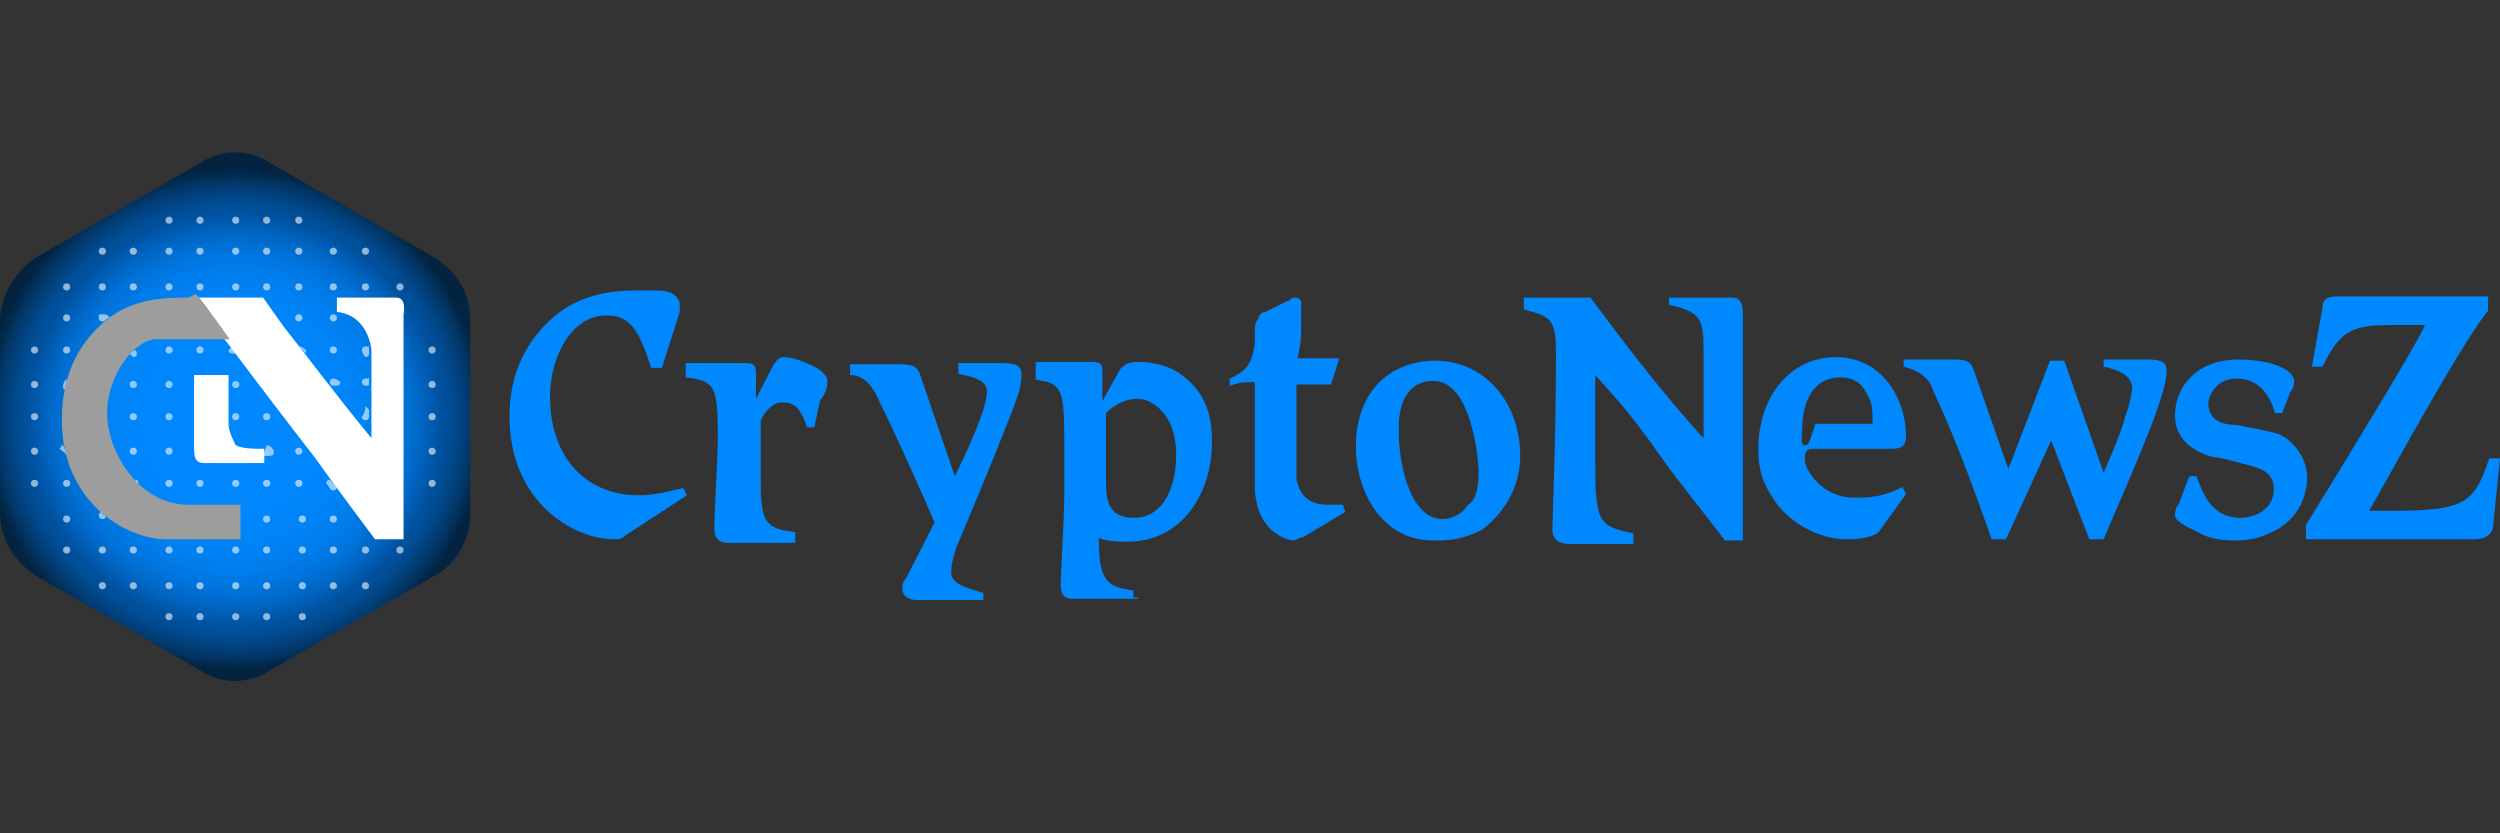 <?xml version="1.0" encoding="UTF-8"?>
<!-- Generator: Adobe Illustrator 24.3.0, SVG Export Plug-In . SVG Version: 6.00 Build 0)  -->
<svg xmlns="http://www.w3.org/2000/svg" xmlns:xlink="http://www.w3.org/1999/xlink" version="1.1" id="Layer_1" x="0px" y="0px" viewBox="0 0 210 70" style="enable-background:new 0 0 210 70;" xml:space="preserve">
<rect x="0" y="0" width="210" height="70" fill="#333333" stroke="none"/>
<style type="text/css">
	.st0{fill:#0088FF;}
	.st1{fill-rule:evenodd;clip-rule:evenodd;fill:url(#XMLID_10_);}
	.st2{fill:url(#XMLID_11_);}
	.st3{fill:url(#XMLID_12_);}
	.st4{fill:url(#XMLID_13_);}
	.st5{fill:url(#XMLID_14_);}
	.st6{fill:url(#XMLID_15_);}
	.st7{fill:url(#XMLID_16_);}
	.st8{fill:url(#XMLID_17_);}
	.st9{fill:url(#XMLID_18_);}
	.st10{fill:url(#XMLID_19_);}
	.st11{fill:url(#XMLID_20_);}
	.st12{fill:url(#XMLID_23_);}
	.st13{fill:url(#XMLID_25_);}
	.st14{fill:url(#XMLID_27_);}
	.st15{fill:url(#XMLID_28_);}
	.st16{fill:url(#XMLID_29_);}
	.st17{fill:url(#XMLID_30_);}
	.st18{fill:url(#XMLID_31_);}
	.st19{fill:url(#XMLID_32_);}
	.st20{fill:url(#XMLID_33_);}
	.st21{fill:url(#XMLID_34_);}
	.st22{fill:url(#XMLID_35_);}
	.st23{fill:url(#XMLID_36_);}
	.st24{fill:url(#XMLID_37_);}
	.st25{fill:url(#XMLID_38_);}
	.st26{fill:url(#XMLID_39_);}
	.st27{fill:url(#XMLID_40_);}
	.st28{fill:url(#XMLID_41_);}
	.st29{fill:url(#XMLID_42_);}
	.st30{fill:url(#XMLID_43_);}
	.st31{fill:url(#XMLID_44_);}
	.st32{fill:url(#XMLID_45_);}
	.st33{fill:url(#XMLID_46_);}
	.st34{fill:url(#XMLID_47_);}
	.st35{fill:url(#XMLID_48_);}
	.st36{fill:url(#XMLID_49_);}
	.st37{fill:url(#XMLID_50_);}
	.st38{fill:url(#XMLID_51_);}
	.st39{fill:url(#XMLID_52_);}
	.st40{fill:url(#XMLID_53_);}
	.st41{fill:url(#XMLID_54_);}
	.st42{fill:url(#XMLID_55_);}
	.st43{fill:url(#XMLID_56_);}
	.st44{fill:url(#XMLID_57_);}
	.st45{fill:url(#XMLID_58_);}
	.st46{fill:url(#XMLID_59_);}
	.st47{fill:url(#XMLID_61_);}
	.st48{fill:url(#XMLID_62_);}
	.st49{fill:url(#XMLID_63_);}
	.st50{fill:url(#XMLID_64_);}
	.st51{fill:url(#XMLID_65_);}
	.st52{fill:url(#XMLID_67_);}
	.st53{fill:url(#XMLID_68_);}
	.st54{fill:url(#XMLID_70_);}
	.st55{fill:url(#XMLID_71_);}
	.st56{fill:url(#XMLID_73_);}
	.st57{fill:url(#XMLID_74_);}
	.st58{fill:url(#XMLID_75_);}
	.st59{fill:url(#XMLID_76_);}
	.st60{fill:url(#XMLID_77_);}
	.st61{fill:url(#XMLID_78_);}
	.st62{fill:url(#XMLID_79_);}
	.st63{fill:url(#XMLID_80_);}
	.st64{fill:url(#XMLID_81_);}
	.st65{fill:url(#XMLID_82_);}
	.st66{fill:url(#XMLID_83_);}
	.st67{fill:url(#XMLID_84_);}
	.st68{fill:url(#XMLID_85_);}
	.st69{fill:url(#XMLID_86_);}
	.st70{fill:url(#XMLID_87_);}
	.st71{fill:url(#XMLID_88_);}
	.st72{fill:url(#XMLID_89_);}
	.st73{fill:url(#XMLID_90_);}
	.st74{fill:url(#XMLID_91_);}
	.st75{fill:url(#XMLID_92_);}
	.st76{fill:url(#XMLID_93_);}
	.st77{fill:url(#XMLID_94_);}
	.st78{fill:url(#XMLID_95_);}
	.st79{fill:url(#XMLID_96_);}
	.st80{fill:url(#XMLID_97_);}
	.st81{fill:url(#XMLID_98_);}
	.st82{fill:url(#XMLID_99_);}
	.st83{fill:url(#XMLID_100_);}
	.st84{fill:url(#XMLID_102_);}
	.st85{fill:url(#XMLID_103_);}
	.st86{fill:url(#XMLID_104_);}
	.st87{fill:url(#XMLID_105_);}
	.st88{fill:url(#XMLID_106_);}
	.st89{fill:url(#XMLID_107_);}
	.st90{fill:url(#XMLID_108_);}
	.st91{fill:url(#XMLID_109_);}
	.st92{fill:url(#XMLID_110_);}
	.st93{fill:url(#XMLID_111_);}
	.st94{fill:url(#XMLID_112_);}
	.st95{fill:url(#XMLID_113_);}
	.st96{fill:url(#XMLID_114_);}
	.st97{fill:url(#XMLID_115_);}
	.st98{fill:url(#XMLID_117_);}
	.st99{fill:url(#XMLID_119_);}
	.st100{fill:url(#XMLID_120_);}
	.st101{fill:url(#XMLID_121_);}
	.st102{fill:url(#XMLID_122_);}
	.st103{fill:url(#XMLID_123_);}
	.st104{fill:url(#XMLID_124_);}
	.st105{fill:#FFFFFF;}
	.st106{fill:#9D9D9D;}
</style>
<g>
	<g id="XMLID_21_">
		<path id="XMLID_128_" class="st0" d="M52.5,45c-0.3,0.3-0.6,0.3-0.9,0.3c-3.5,0-8.8-3.2-8.8-10.3c0-1.8,0.3-4.7,2.7-7.4    s5.3-3.2,8-3.2c0.6,0,1.2,0,1.8,0c1.2,0,1.8,0.6,1.8,1.2c0,0,0,0.3,0,0.6l-1.5,4.7h-0.9c-1.2-3.8-2.1-4.4-3.8-4.4    c-2.9,0-4.7,3.5-4.7,6.8c0,5.3,3.2,8.3,7.4,8.3c1.5,0,2.4-0.3,3.8-0.6l0.3,0.6L52.5,45z"></path>
		<path id="XMLID_118_" class="st0" d="M68.4,35.9h-0.6c-0.6-1.8-1.2-2.1-2.1-2.1c-0.9,0-1.5,0.9-1.8,1.5c0,0.3,0,1.2,0,1.8v3.5    c0,3.5,0.6,3.8,2.9,4.1v0.9h-5.6c-0.3,0-1.2,0-1.2-1.2c0-1.2,0.3-6.2,0.3-7.7c0-4.4-0.3-4.7-2.7-5v-1.2h5c0.9,0,0.9,0.3,0.9,1.2    c0,0.3,0,0.9,0,1.8l1.5-2.9c0.3-0.3,0.3-0.6,0.9-0.6c0.6,0,1.5,0.3,2.7,0.9c0.9,0.6,0.9,0.9,0.9,1.2c0,0.6-0.3,1.2-0.6,1.5    L68.4,35.9z"></path>
		<path id="XMLID_116_" class="st0" d="M80.2,40c0.9-1.8,2.7-5.6,2.7-7.1c0-0.9-0.9-1.2-2.4-1.5v-0.9h3.5c0.9,0,1.8,0,1.8,0.9    c0,0.3,0,0.9-0.3,1.8c-0.6,1.8-2.9,7.4-5,12.4c-0.3,0.6-0.6,1.8-0.6,2.4c0,0.9,0.6,1.2,2.7,1.8v0.6H77c-0.6,0-1.2-0.3-1.2-0.9    c0-0.3,0-0.6,0.3-0.9l2.4-4.7c-0.6-1.5-3.8-8.6-4.7-10.3c-0.6-1.5-1.5-2.1-2.4-2.1v-0.9h3.8c1.2,0,1.8,0,2.1,0.9L80.2,40z"></path>
		<path id="XMLID_101_" class="st0" d="M95.6,50.3h-5.3c-0.6,0-1.2,0-1.2-1.2c0-1.2,0.3-5.3,0.3-7.7v-1.8v-2.7c0-4.4-0.3-4.7-2.4-5    v-1.5h4.7c0.9,0,0.9,0.3,0.9,0.9c0,0.3,0,0.9,0,2.4l1.5-2.7c0.3-0.3,0.6-0.6,1.5-0.6c1.2,0,2.7,0.3,3.8,1.2    c2.4,1.8,2.4,4.4,2.4,5.6c0,4.1-2.4,8.3-7.1,8.3c-0.9,0-1.5,0-2.4-0.3c0,3.5,0.6,4.1,2.9,4.4v0.6H95.6z M95.6,33.5    c-1.2,0-2.1,0.6-2.7,1.2c0,0.9,0,4.7,0,5.3c0,1.8,0,3.5,2.4,3.5c2.1,0,3.5-2.1,3.5-5.3C98.8,34.7,96.7,33.5,95.6,33.5z"></path>
		<path id="XMLID_72_" class="st0" d="M111.8,32.3h-2.9c0,3.8,0,7.1,0,8c0.3,1.2,0.9,2.1,2.7,2.1c0.3,0,0.9,0,1.2,0L113,43l-3.5,2.1    c-0.3,0-0.6,0.3-0.9,0.3s-3.2-0.6-3.2-4.7c0-2.4,0-4.7,0-8.6c-0.9,0-1.2,0-2.1,0.3v-0.6c1.2-0.6,1.8-0.9,2.1-2.9    c0-1.8,0-1.8,0.3-2.1c0-0.3,0.3-0.6,0.6-0.6l1.8-0.9c0.3,0,0.3-0.3,0.6-0.3c0.6,0,0.6,0.3,0.6,0.6c0,0.6,0,0.6,0,1.8    c0,0.9,0,1.2-0.3,2.7h3.5L111.8,32.3z"></path>
		<path id="XMLID_69_" class="st0" d="M120.6,30.3c4.1,0,7.1,3.5,7.1,8c0,3.5-2.4,5.6-3.2,6.2c-1.8,0.9-2.9,0.9-4.1,0.9    c-4.7,0-6.5-4.7-6.5-7.7C113.8,33.2,116.5,30.3,120.6,30.3z M121.2,43.6c0.9,0,1.8-0.6,2.1-1.2c0.6-0.3,0.9-1.2,0.9-2.7    c0-1.2-0.6-7.7-3.8-7.7c-2.1,0-2.9,1.8-2.9,3.8C117.4,38.5,118.3,43.6,121.2,43.6z"></path>
		<path id="XMLID_66_" class="st0" d="M127.7,25h5.9l1.8,2.4c0.9,1.2,4.7,6.2,7.7,9.4c0-3.2,0-6.5,0-7.4c0-2.7-0.3-3.2-2.9-3.8V25    h5.3c0.9,0,0.9,0.9,0.9,1.5c0,1.8,0,12.1,0,18.9h-1.5c-0.9-1.2-4.4-5.6-5-6.5c-2.9-4.1-3.5-4.7-5.9-7.4c0,2.4,0,2.7,0,7.4    c0,5,0.3,5.3,3.2,5.9v0.9h-5.3c-0.3,0-1.5,0-1.5-1.2c0-0.9,0.3-7.7,0.3-14.7c0-2.9-0.3-3.2-2.7-3.8V25H127.7z"></path>
		<path id="XMLID_60_" class="st0" d="M157.8,44.7c-0.3,0.3-1.2,0.6-2.7,0.6c-2.4,0-5-1.5-6.2-3.5c-1.2-1.8-1.2-3.2-1.2-4.1    c0-4.4,2.7-7.7,6.5-7.7c4.1,0,5.9,3.8,5.9,6.5c0,0.6,0,1.2-1.2,1.2c-0.6,0-2.9,0-3.2,0c-1.2,0-2.1,0-3.2,0c-0.6,0-0.9,0-0.9,0.9    c0,0.9,1.5,3.2,4.1,3.2c1.2,0,2.4,0,4.1-0.9l0.3,0.6L157.8,44.7z M151.6,37.4c0.3,0,0.3,0,0.9-1.8c1.5,0,1.8,0,2.4,0    c0.3,0,0.9,0,2.4,0c0-1.2,0-1.8-0.6-2.7c-0.3-0.6-0.9-1.2-2.1-1.2c-2.9,0-3.2,3.2-3.2,4.1C151.3,37.1,151.3,37.4,151.6,37.4z"></path>
		<path id="XMLID_26_" class="st0" d="M176.7,39.7c1.2-2.7,1.8-4.4,1.8-4.7c0.3-0.6,0.6-2.1,0.6-2.4c0-0.9-0.9-1.5-2.4-1.8v-0.6h3.5    c0.9,0,1.8,0,1.8,0.9c0,2.1-2.4,7.4-5.3,14.2h-1.2l-3.2-8.3l-3.8,8.3h-1.2c-2.7-7.7-3.8-10-5-12.7c-0.3-0.9-1.2-1.5-2.4-1.8v-0.6    h4.1c0.9,0,1.5,0,1.8,0.9l2.9,8.3l3.5-9.1h1.2L176.7,39.7z"></path>
		<path id="XMLID_24_" class="st0" d="M191.7,34.7h-0.6c-0.6-2.1-1.8-2.9-3.2-2.9c-1.8,0-2.4,1.5-2.4,2.1c0,1.2,0.9,1.8,2.4,1.8    c2.9,0.6,3.2,0.6,3.8,0.9c1.5,0.9,2.1,2.4,2.1,3.5c0,0.9-0.3,3.5-3.2,4.7c-0.6,0.3-1.5,0.6-2.9,0.6s-2.4-0.3-2.9-0.6    s-2.1-0.9-2.1-1.5c0-0.3,0-0.6,0.3-0.9l0.9-2.4h0.6c0.6,1.5,1.2,3.5,3.8,3.5c0.9,0,2.7-0.6,2.7-2.4c0-1.5-1.2-1.8-2.4-2.1    c-1.2-0.3-2.1-0.6-2.7-0.6c-2.1-0.6-3.2-1.8-3.2-3.5c0-2.4,1.8-4.7,5.3-4.7c2.9,0,4.7,0.9,4.7,1.8c0,0.3,0,0.6-0.3,0.9L191.7,34.7    z"></path>
		<path id="XMLID_22_" class="st0" d="M209.4,44.4c-0.3,0.9-1.2,0.9-1.8,0.9h-13.9v-1.2c2.9-4.7,9.4-15.3,10-16.8    c-0.9,0-1.8,0-2.7,0c-3.2,0-4.4,0.3-5.9,3.5h-0.9l0.9-5c0-0.6,0.3-0.9,1.2-0.9h12.7v1.2c-2.4,2.9-9.4,15.9-10,16.8    c0.3,0,0.9,0,2.4,0c5.9,0,6.5-0.9,7.7-4.4h0.9L209.4,44.4z"></path>
	</g>
	<g id="XMLID_5_">
		
			<radialGradient id="XMLID_10_" cx="-125.166" cy="318.668" r="7.147" gradientTransform="matrix(2.949 0 0 -2.949 388.83 975.002)" gradientUnits="userSpaceOnUse">
			<stop offset="0" style="stop-color:#0088FF"></stop>
			<stop offset="0.373" style="stop-color:#0087FD"></stop>
			<stop offset="0.507" style="stop-color:#0083F6"></stop>
			<stop offset="0.603" style="stop-color:#007CEB"></stop>
			<stop offset="0.68" style="stop-color:#0073DA"></stop>
			<stop offset="0.746" style="stop-color:#0066C4"></stop>
			<stop offset="0.804" style="stop-color:#0057A9"></stop>
			<stop offset="0.82" style="stop-color:#0052A0"></stop>
			<stop offset="0.851" style="stop-color:#004F9A;stop-opacity:0.991"></stop>
			<stop offset="0.893" style="stop-color:#004688;stop-opacity:0.98"></stop>
			<stop offset="0.942" style="stop-color:#00386B;stop-opacity:0.966"></stop>
			<stop offset="0.996" style="stop-color:#002444;stop-opacity:0.951"></stop>
			<stop offset="1" style="stop-color:#002240;stop-opacity:0.95"></stop>
		</radialGradient>
		<path id="XMLID_1_" class="st1" d="M36.6,48.3l-13.9,8c-1.8,1.2-4.1,1.2-5.9,0l-13.9-8C1.2,47.1,0,45.3,0,43V27    c0-2.1,1.2-4.1,2.9-5.3l13.9-8c1.8-1.2,4.1-1.2,5.9,0l13.9,8c1.8,1.2,2.9,2.9,2.9,5.3v16.2C39.5,45.3,38.3,47.4,36.6,48.3z"></path>
		<g id="XMLID_3_">
			
				<radialGradient id="XMLID_11_" cx="-136.364" cy="316.631" r="6.967" gradientTransform="matrix(2.949 0 0 -2.949 388.83 975.002)" gradientUnits="userSpaceOnUse">
				<stop offset="0" style="stop-color:#FFFFFF"></stop>
				<stop offset="1" style="stop-color:#FFFFFF;stop-opacity:0.5"></stop>
			</radialGradient>
			<circle id="XMLID_4_" class="st2" cx="2.9" cy="35" r="0.3"></circle>
			
				<radialGradient id="XMLID_12_" cx="-129.926" cy="317.229" r="2.054" gradientTransform="matrix(2.949 0 0 -2.949 388.83 975.002)" gradientUnits="userSpaceOnUse">
				<stop offset="0" style="stop-color:#FFFFFF"></stop>
				<stop offset="1" style="stop-color:#FFFFFF;stop-opacity:0.5"></stop>
			</radialGradient>
			<path id="XMLID_134_" class="st3" d="M8.8,34.7c0,0.3,0,0.3,0,0.6C8.8,35.3,9.1,35.3,8.8,34.7C9.1,35,8.8,35,8.8,34.7L8.8,34.7z"></path>
			
				<radialGradient id="XMLID_13_" cx="-133.53" cy="316.632" r="6.966" gradientTransform="matrix(2.949 0 0 -2.949 388.83 975.002)" gradientUnits="userSpaceOnUse">
				<stop offset="0" style="stop-color:#FFFFFF"></stop>
				<stop offset="1" style="stop-color:#FFFFFF;stop-opacity:0.5"></stop>
			</radialGradient>
			<circle id="XMLID_135_" class="st4" cx="11.2" cy="35" r="0.3"></circle>
			
				<radialGradient id="XMLID_14_" cx="-132.593" cy="316.632" r="6.968" gradientTransform="matrix(2.949 0 0 -2.949 388.83 975.002)" gradientUnits="userSpaceOnUse">
				<stop offset="0" style="stop-color:#FFFFFF"></stop>
				<stop offset="1" style="stop-color:#FFFFFF;stop-opacity:0.5"></stop>
			</radialGradient>
			<circle id="XMLID_136_" class="st5" cx="14.2" cy="35" r="0.3"></circle>
			
				<radialGradient id="XMLID_15_" cx="-130.69" cy="316.632" r="6.966" gradientTransform="matrix(2.949 0 0 -2.949 388.83 975.002)" gradientUnits="userSpaceOnUse">
				<stop offset="0" style="stop-color:#FFFFFF"></stop>
				<stop offset="1" style="stop-color:#FFFFFF;stop-opacity:0.5"></stop>
			</radialGradient>
			<circle id="XMLID_137_" class="st6" cx="19.8" cy="35" r="0.3"></circle>
			
				<radialGradient id="XMLID_16_" cx="-129.757" cy="316.632" r="6.966" gradientTransform="matrix(2.949 0 0 -2.949 388.83 975.002)" gradientUnits="userSpaceOnUse">
				<stop offset="0" style="stop-color:#FFFFFF"></stop>
				<stop offset="1" style="stop-color:#FFFFFF;stop-opacity:0.5"></stop>
			</radialGradient>
			<circle id="XMLID_138_" class="st7" cx="22.4" cy="35" r="0.3"></circle>
			
				<radialGradient id="XMLID_17_" cx="-126.305" cy="316.632" r="6.246" gradientTransform="matrix(2.949 0 0 -2.949 388.83 975.002)" gradientUnits="userSpaceOnUse">
				<stop offset="0" style="stop-color:#FFFFFF"></stop>
				<stop offset="1" style="stop-color:#FFFFFF;stop-opacity:0.5"></stop>
			</radialGradient>
			<path id="XMLID_139_" class="st8" d="M30.4,35c0,0.3,0.3,0.3,0.3,0.3s0.3,0,0.3-0.3c0-0.3,0-0.3,0-0.6l-0.3-0.3     C30.7,34.7,30.4,35,30.4,35z"></path>
			
				<radialGradient id="XMLID_18_" cx="-125.054" cy="316.632" r="6.968" gradientTransform="matrix(2.949 0 0 -2.949 388.83 975.002)" gradientUnits="userSpaceOnUse">
				<stop offset="0" style="stop-color:#FFFFFF"></stop>
				<stop offset="1" style="stop-color:#FFFFFF;stop-opacity:0.5"></stop>
			</radialGradient>
			<circle id="XMLID_140_" class="st9" cx="36.3" cy="35" r="0.3"></circle>
			
				<radialGradient id="XMLID_19_" cx="-136.364" cy="315.698" r="6.967" gradientTransform="matrix(2.949 0 0 -2.949 388.83 975.002)" gradientUnits="userSpaceOnUse">
				<stop offset="0" style="stop-color:#FFFFFF"></stop>
				<stop offset="1" style="stop-color:#FFFFFF;stop-opacity:0.5"></stop>
			</radialGradient>
			<circle id="XMLID_141_" class="st10" cx="2.9" cy="37.9" r="0.3"></circle>
			
				<radialGradient id="XMLID_20_" cx="-132.351" cy="315.998" r="3.391" gradientTransform="matrix(2.949 0 0 -2.949 388.83 975.002)" gradientUnits="userSpaceOnUse">
				<stop offset="0" style="stop-color:#FFFFFF"></stop>
				<stop offset="1" style="stop-color:#FFFFFF;stop-opacity:0.5"></stop>
			</radialGradient>
			<path id="XMLID_142_" class="st11" d="M5.6,38.2c0-0.3-0.3-0.6-0.3-0.9L5,37.7C5.3,37.9,5.6,38.2,5.6,38.2z"></path>
			
				<radialGradient id="XMLID_23_" cx="-133.53" cy="315.699" r="6.966" gradientTransform="matrix(2.949 0 0 -2.949 388.83 975.002)" gradientUnits="userSpaceOnUse">
				<stop offset="0" style="stop-color:#FFFFFF"></stop>
				<stop offset="1" style="stop-color:#FFFFFF;stop-opacity:0.5"></stop>
			</radialGradient>
			<circle id="XMLID_143_" class="st12" cx="11.2" cy="37.9" r="0.3"></circle>
			
				<radialGradient id="XMLID_25_" cx="-132.593" cy="315.699" r="6.968" gradientTransform="matrix(2.949 0 0 -2.949 388.83 975.002)" gradientUnits="userSpaceOnUse">
				<stop offset="0" style="stop-color:#FFFFFF"></stop>
				<stop offset="1" style="stop-color:#FFFFFF;stop-opacity:0.5"></stop>
			</radialGradient>
			<circle id="XMLID_144_" class="st13" cx="14.2" cy="37.9" r="0.3"></circle>
			
				<radialGradient id="XMLID_27_" cx="-128.828" cy="315.699" r="5.951" gradientTransform="matrix(2.949 0 0 -2.949 388.83 975.002)" gradientUnits="userSpaceOnUse">
				<stop offset="0" style="stop-color:#FFFFFF"></stop>
				<stop offset="1" style="stop-color:#FFFFFF;stop-opacity:0.5"></stop>
			</radialGradient>
			<path id="XMLID_145_" class="st14" d="M22.4,37.4C22.4,37.4,22.1,37.4,22.4,37.4l-0.3,0.9h0.3c0.3,0,0.6,0,0.6-0.3     C23,37.7,22.7,37.4,22.4,37.4z"></path>
			
				<radialGradient id="XMLID_28_" cx="-128.827" cy="315.699" r="6.966" gradientTransform="matrix(2.949 0 0 -2.949 388.83 975.002)" gradientUnits="userSpaceOnUse">
				<stop offset="0" style="stop-color:#FFFFFF"></stop>
				<stop offset="1" style="stop-color:#FFFFFF;stop-opacity:0.5"></stop>
			</radialGradient>
			<circle id="XMLID_146_" class="st15" cx="25.1" cy="37.9" r="0.3"></circle>
			
				<radialGradient id="XMLID_29_" cx="-125.054" cy="315.699" r="6.968" gradientTransform="matrix(2.949 0 0 -2.949 388.83 975.002)" gradientUnits="userSpaceOnUse">
				<stop offset="0" style="stop-color:#FFFFFF"></stop>
				<stop offset="1" style="stop-color:#FFFFFF;stop-opacity:0.5"></stop>
			</radialGradient>
			<circle id="XMLID_147_" class="st16" cx="36.3" cy="37.9" r="0.3"></circle>
			
				<radialGradient id="XMLID_30_" cx="-136.364" cy="314.764" r="6.967" gradientTransform="matrix(2.949 0 0 -2.949 388.83 975.002)" gradientUnits="userSpaceOnUse">
				<stop offset="0" style="stop-color:#FFFFFF"></stop>
				<stop offset="1" style="stop-color:#FFFFFF;stop-opacity:0.5"></stop>
			</radialGradient>
			<circle id="XMLID_148_" class="st17" cx="2.9" cy="40.6" r="0.3"></circle>
			
				<radialGradient id="XMLID_31_" cx="-135.43" cy="314.764" r="6.967" gradientTransform="matrix(2.949 0 0 -2.949 388.83 975.002)" gradientUnits="userSpaceOnUse">
				<stop offset="0" style="stop-color:#FFFFFF"></stop>
				<stop offset="1" style="stop-color:#FFFFFF;stop-opacity:0.5"></stop>
			</radialGradient>
			<circle id="XMLID_149_" class="st18" cx="5.6" cy="40.6" r="0.3"></circle>
			
				<radialGradient id="XMLID_32_" cx="-132.491" cy="315.105" r="5.713" gradientTransform="matrix(2.949 0 0 -2.949 388.83 975.002)" gradientUnits="userSpaceOnUse">
				<stop offset="0" style="stop-color:#FFFFFF"></stop>
				<stop offset="1" style="stop-color:#FFFFFF;stop-opacity:0.5"></stop>
			</radialGradient>
			<path id="XMLID_150_" class="st19" d="M11.2,40.3L11.2,40.3c0,0.3,0,0.6,0.3,0.9v-0.3C11.8,40.3,11.5,40.3,11.2,40.3z"></path>
			
				<radialGradient id="XMLID_33_" cx="-132.593" cy="314.764" r="6.968" gradientTransform="matrix(2.949 0 0 -2.949 388.83 975.002)" gradientUnits="userSpaceOnUse">
				<stop offset="0" style="stop-color:#FFFFFF"></stop>
				<stop offset="1" style="stop-color:#FFFFFF;stop-opacity:0.5"></stop>
			</radialGradient>
			<circle id="XMLID_151_" class="st20" cx="14.2" cy="40.6" r="0.3"></circle>
			
				<radialGradient id="XMLID_34_" cx="-131.663" cy="314.764" r="6.967" gradientTransform="matrix(2.949 0 0 -2.949 388.83 975.002)" gradientUnits="userSpaceOnUse">
				<stop offset="0" style="stop-color:#FFFFFF"></stop>
				<stop offset="1" style="stop-color:#FFFFFF;stop-opacity:0.5"></stop>
			</radialGradient>
			<circle id="XMLID_152_" class="st21" cx="16.8" cy="40.6" r="0.3"></circle>
			
				<radialGradient id="XMLID_35_" cx="-130.69" cy="314.764" r="6.967" gradientTransform="matrix(2.949 0 0 -2.949 388.83 975.002)" gradientUnits="userSpaceOnUse">
				<stop offset="0" style="stop-color:#FFFFFF"></stop>
				<stop offset="1" style="stop-color:#FFFFFF;stop-opacity:0.5"></stop>
			</radialGradient>
			<circle id="XMLID_153_" class="st22" cx="19.8" cy="40.6" r="0.3"></circle>
			
				<radialGradient id="XMLID_36_" cx="-129.757" cy="314.764" r="6.967" gradientTransform="matrix(2.949 0 0 -2.949 388.83 975.002)" gradientUnits="userSpaceOnUse">
				<stop offset="0" style="stop-color:#FFFFFF"></stop>
				<stop offset="1" style="stop-color:#FFFFFF;stop-opacity:0.5"></stop>
			</radialGradient>
			<circle id="XMLID_154_" class="st23" cx="22.4" cy="40.6" r="0.3"></circle>
			
				<radialGradient id="XMLID_37_" cx="-128.827" cy="314.764" r="6.967" gradientTransform="matrix(2.949 0 0 -2.949 388.83 975.002)" gradientUnits="userSpaceOnUse">
				<stop offset="0" style="stop-color:#FFFFFF"></stop>
				<stop offset="1" style="stop-color:#FFFFFF;stop-opacity:0.5"></stop>
			</radialGradient>
			<circle id="XMLID_155_" class="st24" cx="25.1" cy="40.6" r="0.3"></circle>
			
				<radialGradient id="XMLID_38_" cx="-127.139" cy="314.91" r="6.071" gradientTransform="matrix(2.949 0 0 -2.949 388.83 975.002)" gradientUnits="userSpaceOnUse">
				<stop offset="0" style="stop-color:#FFFFFF"></stop>
				<stop offset="1" style="stop-color:#FFFFFF;stop-opacity:0.5"></stop>
			</radialGradient>
			<path id="XMLID_156_" class="st25" d="M28,41.2c0,0,0.3,0,0.3-0.3c-0.3-0.3-0.3-0.3-0.6-0.6c-0.3,0-0.3,0.3-0.3,0.3     C27.7,40.9,27.7,41.2,28,41.2z"></path>
			
				<radialGradient id="XMLID_39_" cx="-125.054" cy="314.764" r="6.968" gradientTransform="matrix(2.949 0 0 -2.949 388.83 975.002)" gradientUnits="userSpaceOnUse">
				<stop offset="0" style="stop-color:#FFFFFF"></stop>
				<stop offset="1" style="stop-color:#FFFFFF;stop-opacity:0.5"></stop>
			</radialGradient>
			<circle id="XMLID_157_" class="st26" cx="36.3" cy="40.6" r="0.3"></circle>
			
				<radialGradient id="XMLID_40_" cx="-136.364" cy="317.601" r="6.967" gradientTransform="matrix(2.949 0 0 -2.949 388.83 975.002)" gradientUnits="userSpaceOnUse">
				<stop offset="0" style="stop-color:#FFFFFF"></stop>
				<stop offset="1" style="stop-color:#FFFFFF;stop-opacity:0.5"></stop>
			</radialGradient>
			<circle id="XMLID_158_" class="st27" cx="2.9" cy="32.3" r="0.3"></circle>
			
				<radialGradient id="XMLID_41_" cx="-132.337" cy="317.903" r="3.391" gradientTransform="matrix(2.949 0 0 -2.949 388.83 975.002)" gradientUnits="userSpaceOnUse">
				<stop offset="0" style="stop-color:#FFFFFF"></stop>
				<stop offset="1" style="stop-color:#FFFFFF;stop-opacity:0.5"></stop>
			</radialGradient>
			<path id="XMLID_159_" class="st28" d="M5.6,31.8c0,0-0.3,0.3-0.3,0.6c0,0.3,0,0.3,0.3,0.3C5.6,32.3,5.6,32.1,5.6,31.8z"></path>
			
				<radialGradient id="XMLID_42_" cx="-133.53" cy="317.602" r="6.967" gradientTransform="matrix(2.949 0 0 -2.949 388.83 975.002)" gradientUnits="userSpaceOnUse">
				<stop offset="0" style="stop-color:#FFFFFF"></stop>
				<stop offset="1" style="stop-color:#FFFFFF;stop-opacity:0.5"></stop>
			</radialGradient>
			<circle id="XMLID_160_" class="st29" cx="11.2" cy="32.3" r="0.3"></circle>
			
				<radialGradient id="XMLID_43_" cx="-132.593" cy="317.602" r="6.968" gradientTransform="matrix(2.949 0 0 -2.949 388.83 975.002)" gradientUnits="userSpaceOnUse">
				<stop offset="0" style="stop-color:#FFFFFF"></stop>
				<stop offset="1" style="stop-color:#FFFFFF;stop-opacity:0.5"></stop>
			</radialGradient>
			<circle id="XMLID_161_" class="st30" cx="14.2" cy="32.3" r="0.3"></circle>
			
				<radialGradient id="XMLID_44_" cx="-130.69" cy="317.602" r="6.967" gradientTransform="matrix(2.949 0 0 -2.949 388.83 975.002)" gradientUnits="userSpaceOnUse">
				<stop offset="0" style="stop-color:#FFFFFF"></stop>
				<stop offset="1" style="stop-color:#FFFFFF;stop-opacity:0.5"></stop>
			</radialGradient>
			<circle id="XMLID_162_" class="st31" cx="19.8" cy="32.3" r="0.3"></circle>
			
				<radialGradient id="XMLID_45_" cx="-127.865" cy="317.602" r="6.967" gradientTransform="matrix(2.949 0 0 -2.949 388.83 975.002)" gradientUnits="userSpaceOnUse">
				<stop offset="0" style="stop-color:#FFFFFF"></stop>
				<stop offset="1" style="stop-color:#FFFFFF;stop-opacity:0.5"></stop>
			</radialGradient>
			<path id="XMLID_163_" class="st32" d="M28,31.8c-0.3,0-0.3,0.3-0.3,0.3l0,0c0,0,0,0.3,0.3,0.3c0,0,0,0,0.3,0s0.3-0.3,0.3-0.3     S28.3,31.8,28,31.8z"></path>
			
				<radialGradient id="XMLID_46_" cx="-126.333" cy="317.602" r="6.278" gradientTransform="matrix(2.949 0 0 -2.949 388.83 975.002)" gradientUnits="userSpaceOnUse">
				<stop offset="0" style="stop-color:#FFFFFF"></stop>
				<stop offset="1" style="stop-color:#FFFFFF;stop-opacity:0.5"></stop>
			</radialGradient>
			<path id="XMLID_164_" class="st33" d="M30.7,31.8c-0.3,0-0.3,0.3-0.3,0.3c0,0.3,0.3,0.3,0.3,0.3c0.3,0,0.3,0,0.3-0.3     c0-0.3,0-0.3,0-0.6C31,31.8,31,31.8,30.7,31.8z"></path>
			
				<radialGradient id="XMLID_47_" cx="-125.054" cy="317.602" r="6.968" gradientTransform="matrix(2.949 0 0 -2.949 388.83 975.002)" gradientUnits="userSpaceOnUse">
				<stop offset="0" style="stop-color:#FFFFFF"></stop>
				<stop offset="1" style="stop-color:#FFFFFF;stop-opacity:0.5"></stop>
			</radialGradient>
			<circle id="XMLID_165_" class="st34" cx="36.3" cy="32.3" r="0.3"></circle>
			
				<radialGradient id="XMLID_48_" cx="-136.364" cy="318.53" r="6.967" gradientTransform="matrix(2.949 0 0 -2.949 388.83 975.002)" gradientUnits="userSpaceOnUse">
				<stop offset="0" style="stop-color:#FFFFFF"></stop>
				<stop offset="1" style="stop-color:#FFFFFF;stop-opacity:0.5"></stop>
			</radialGradient>
			<circle id="XMLID_166_" class="st35" cx="2.9" cy="29.4" r="0.3"></circle>
			
				<radialGradient id="XMLID_49_" cx="-135.43" cy="318.53" r="6.967" gradientTransform="matrix(2.949 0 0 -2.949 388.83 975.002)" gradientUnits="userSpaceOnUse">
				<stop offset="0" style="stop-color:#FFFFFF"></stop>
				<stop offset="1" style="stop-color:#FFFFFF;stop-opacity:0.5"></stop>
			</radialGradient>
			<circle id="XMLID_167_" class="st36" cx="5.6" cy="29.4" r="0.3"></circle>
			
				<radialGradient id="XMLID_50_" cx="-135.427" cy="319.465" r="6.967" gradientTransform="matrix(2.949 0 0 -2.949 388.83 975.002)" gradientUnits="userSpaceOnUse">
				<stop offset="0" style="stop-color:#FFFFFF"></stop>
				<stop offset="1" style="stop-color:#FFFFFF;stop-opacity:0.5"></stop>
			</radialGradient>
			<circle id="XMLID_168_" class="st37" cx="5.6" cy="26.7" r="0.3"></circle>
			
				<radialGradient id="XMLID_51_" cx="-135.427" cy="320.399" r="6.967" gradientTransform="matrix(2.949 0 0 -2.949 388.83 975.002)" gradientUnits="userSpaceOnUse">
				<stop offset="0" style="stop-color:#FFFFFF"></stop>
				<stop offset="1" style="stop-color:#FFFFFF;stop-opacity:0.5"></stop>
			</radialGradient>
			<circle id="XMLID_169_" class="st38" cx="5.6" cy="24.1" r="0.3"></circle>
			
				<radialGradient id="XMLID_52_" cx="-134.443" cy="319.539" r="6.944" gradientTransform="matrix(2.949 0 0 -2.949 388.83 975.002)" gradientUnits="userSpaceOnUse">
				<stop offset="0" style="stop-color:#FFFFFF"></stop>
				<stop offset="1" style="stop-color:#FFFFFF;stop-opacity:0.5"></stop>
			</radialGradient>
			<path id="XMLID_170_" class="st39" d="M8.6,26.4c-0.3,0-0.3,0-0.3,0.3C8.3,27,8.6,27,8.6,27c0.3,0,0.3-0.3,0.6-0.3l0,0     C9.1,26.4,8.8,26.4,8.6,26.4z"></path>
			
				<radialGradient id="XMLID_53_" cx="-134.443" cy="320.399" r="6.967" gradientTransform="matrix(2.949 0 0 -2.949 388.83 975.002)" gradientUnits="userSpaceOnUse">
				<stop offset="0" style="stop-color:#FFFFFF"></stop>
				<stop offset="1" style="stop-color:#FFFFFF;stop-opacity:0.5"></stop>
			</radialGradient>
			<circle id="XMLID_171_" class="st40" cx="8.6" cy="24.1" r="0.3"></circle>
			
				<radialGradient id="XMLID_54_" cx="-133.53" cy="320.399" r="6.967" gradientTransform="matrix(2.949 0 0 -2.949 388.83 975.002)" gradientUnits="userSpaceOnUse">
				<stop offset="0" style="stop-color:#FFFFFF"></stop>
				<stop offset="1" style="stop-color:#FFFFFF;stop-opacity:0.5"></stop>
			</radialGradient>
			<circle id="XMLID_172_" class="st41" cx="11.2" cy="24.1" r="0.3"></circle>
			
				<radialGradient id="XMLID_55_" cx="-132.597" cy="320.399" r="6.967" gradientTransform="matrix(2.949 0 0 -2.949 388.83 975.002)" gradientUnits="userSpaceOnUse">
				<stop offset="0" style="stop-color:#FFFFFF"></stop>
				<stop offset="1" style="stop-color:#FFFFFF;stop-opacity:0.5"></stop>
			</radialGradient>
			<circle id="XMLID_173_" class="st42" cx="14.2" cy="24.1" r="0.3"></circle>
			
				<radialGradient id="XMLID_56_" cx="-131.63" cy="320.399" r="6.967" gradientTransform="matrix(2.949 0 0 -2.949 388.83 975.002)" gradientUnits="userSpaceOnUse">
				<stop offset="0" style="stop-color:#FFFFFF"></stop>
				<stop offset="1" style="stop-color:#FFFFFF;stop-opacity:0.5"></stop>
			</radialGradient>
			<circle id="XMLID_174_" class="st43" cx="16.8" cy="24.1" r="0.3"></circle>
			
				<radialGradient id="XMLID_57_" cx="-130.698" cy="320.399" r="6.967" gradientTransform="matrix(2.949 0 0 -2.949 388.83 975.002)" gradientUnits="userSpaceOnUse">
				<stop offset="0" style="stop-color:#FFFFFF"></stop>
				<stop offset="1" style="stop-color:#FFFFFF;stop-opacity:0.5"></stop>
			</radialGradient>
			<circle id="XMLID_175_" class="st44" cx="19.8" cy="24.1" r="0.3"></circle>
			
				<radialGradient id="XMLID_58_" cx="-129.763" cy="320.399" r="6.967" gradientTransform="matrix(2.949 0 0 -2.949 388.83 975.002)" gradientUnits="userSpaceOnUse">
				<stop offset="0" style="stop-color:#FFFFFF"></stop>
				<stop offset="1" style="stop-color:#FFFFFF;stop-opacity:0.5"></stop>
			</radialGradient>
			<circle id="XMLID_176_" class="st45" cx="22.4" cy="24.1" r="0.3"></circle>
			
				<radialGradient id="XMLID_59_" cx="-128.827" cy="319.465" r="6.967" gradientTransform="matrix(2.949 0 0 -2.949 388.83 975.002)" gradientUnits="userSpaceOnUse">
				<stop offset="0" style="stop-color:#FFFFFF"></stop>
				<stop offset="1" style="stop-color:#FFFFFF;stop-opacity:0.5"></stop>
			</radialGradient>
			<circle id="XMLID_177_" class="st46" cx="25.1" cy="26.7" r="0.3"></circle>
			
				<radialGradient id="XMLID_61_" cx="-128.827" cy="320.399" r="6.967" gradientTransform="matrix(2.949 0 0 -2.949 388.83 975.002)" gradientUnits="userSpaceOnUse">
				<stop offset="0" style="stop-color:#FFFFFF"></stop>
				<stop offset="1" style="stop-color:#FFFFFF;stop-opacity:0.5"></stop>
			</radialGradient>
			<circle id="XMLID_178_" class="st47" cx="25.1" cy="24.1" r="0.3"></circle>
			
				<radialGradient id="XMLID_62_" cx="-127.865" cy="319.465" r="6.967" gradientTransform="matrix(2.949 0 0 -2.949 388.83 975.002)" gradientUnits="userSpaceOnUse">
				<stop offset="0" style="stop-color:#FFFFFF"></stop>
				<stop offset="1" style="stop-color:#FFFFFF;stop-opacity:0.5"></stop>
			</radialGradient>
			<circle id="XMLID_179_" class="st48" cx="28" cy="26.7" r="0.3"></circle>
			
				<radialGradient id="XMLID_63_" cx="-127.865" cy="320.399" r="6.967" gradientTransform="matrix(2.949 0 0 -2.949 388.83 975.002)" gradientUnits="userSpaceOnUse">
				<stop offset="0" style="stop-color:#FFFFFF"></stop>
				<stop offset="1" style="stop-color:#FFFFFF;stop-opacity:0.5"></stop>
			</radialGradient>
			<circle id="XMLID_180_" class="st49" cx="28" cy="24.1" r="0.3"></circle>
			
				<radialGradient id="XMLID_64_" cx="-126.929" cy="320.399" r="6.967" gradientTransform="matrix(2.949 0 0 -2.949 388.83 975.002)" gradientUnits="userSpaceOnUse">
				<stop offset="0" style="stop-color:#FFFFFF"></stop>
				<stop offset="1" style="stop-color:#FFFFFF;stop-opacity:0.5"></stop>
			</radialGradient>
			<circle id="XMLID_181_" class="st50" cx="30.7" cy="24.1" r="0.3"></circle>
			
				<radialGradient id="XMLID_65_" cx="-134.443" cy="321.365" r="6.967" gradientTransform="matrix(2.949 0 0 -2.949 388.83 975.002)" gradientUnits="userSpaceOnUse">
				<stop offset="0" style="stop-color:#FFFFFF"></stop>
				<stop offset="1" style="stop-color:#FFFFFF;stop-opacity:0.5"></stop>
			</radialGradient>
			<circle id="XMLID_182_" class="st51" cx="8.6" cy="21.1" r="0.3"></circle>
			
				<radialGradient id="XMLID_67_" cx="-133.53" cy="321.365" r="6.967" gradientTransform="matrix(2.949 0 0 -2.949 388.83 975.002)" gradientUnits="userSpaceOnUse">
				<stop offset="0" style="stop-color:#FFFFFF"></stop>
				<stop offset="1" style="stop-color:#FFFFFF;stop-opacity:0.5"></stop>
			</radialGradient>
			<circle id="XMLID_183_" class="st52" cx="11.2" cy="21.1" r="0.3"></circle>
			
				<radialGradient id="XMLID_68_" cx="-132.597" cy="321.365" r="6.967" gradientTransform="matrix(2.949 0 0 -2.949 388.83 975.002)" gradientUnits="userSpaceOnUse">
				<stop offset="0" style="stop-color:#FFFFFF"></stop>
				<stop offset="1" style="stop-color:#FFFFFF;stop-opacity:0.5"></stop>
			</radialGradient>
			<circle id="XMLID_184_" class="st53" cx="14.2" cy="21.1" r="0.3"></circle>
			
				<radialGradient id="XMLID_70_" cx="-131.63" cy="321.365" r="6.967" gradientTransform="matrix(2.949 0 0 -2.949 388.83 975.002)" gradientUnits="userSpaceOnUse">
				<stop offset="0" style="stop-color:#FFFFFF"></stop>
				<stop offset="1" style="stop-color:#FFFFFF;stop-opacity:0.5"></stop>
			</radialGradient>
			<circle id="XMLID_185_" class="st54" cx="16.8" cy="21.1" r="0.3"></circle>
			
				<radialGradient id="XMLID_71_" cx="-130.698" cy="321.365" r="6.967" gradientTransform="matrix(2.949 0 0 -2.949 388.83 975.002)" gradientUnits="userSpaceOnUse">
				<stop offset="0" style="stop-color:#FFFFFF"></stop>
				<stop offset="1" style="stop-color:#FFFFFF;stop-opacity:0.5"></stop>
			</radialGradient>
			<circle id="XMLID_186_" class="st55" cx="19.8" cy="21.1" r="0.3"></circle>
			
				<radialGradient id="XMLID_73_" cx="-129.763" cy="321.365" r="6.967" gradientTransform="matrix(2.949 0 0 -2.949 388.83 975.002)" gradientUnits="userSpaceOnUse">
				<stop offset="0" style="stop-color:#FFFFFF"></stop>
				<stop offset="1" style="stop-color:#FFFFFF;stop-opacity:0.5"></stop>
			</radialGradient>
			<circle id="XMLID_187_" class="st56" cx="22.4" cy="21.1" r="0.3"></circle>
			
				<radialGradient id="XMLID_74_" cx="-128.827" cy="321.365" r="6.967" gradientTransform="matrix(2.949 0 0 -2.949 388.83 975.002)" gradientUnits="userSpaceOnUse">
				<stop offset="0" style="stop-color:#FFFFFF"></stop>
				<stop offset="1" style="stop-color:#FFFFFF;stop-opacity:0.5"></stop>
			</radialGradient>
			<circle id="XMLID_188_" class="st57" cx="25.1" cy="21.1" r="0.3"></circle>
			
				<radialGradient id="XMLID_75_" cx="-132.597" cy="322.299" r="6.967" gradientTransform="matrix(2.949 0 0 -2.949 388.83 975.002)" gradientUnits="userSpaceOnUse">
				<stop offset="0" style="stop-color:#FFFFFF"></stop>
				<stop offset="1" style="stop-color:#FFFFFF;stop-opacity:0.5"></stop>
			</radialGradient>
			<circle id="XMLID_189_" class="st58" cx="14.2" cy="18.5" r="0.3"></circle>
			
				<radialGradient id="XMLID_76_" cx="-131.63" cy="322.299" r="6.967" gradientTransform="matrix(2.949 0 0 -2.949 388.83 975.002)" gradientUnits="userSpaceOnUse">
				<stop offset="0" style="stop-color:#FFFFFF"></stop>
				<stop offset="1" style="stop-color:#FFFFFF;stop-opacity:0.5"></stop>
			</radialGradient>
			<circle id="XMLID_190_" class="st59" cx="16.8" cy="18.5" r="0.3"></circle>
			
				<radialGradient id="XMLID_77_" cx="-130.698" cy="322.299" r="6.967" gradientTransform="matrix(2.949 0 0 -2.949 388.83 975.002)" gradientUnits="userSpaceOnUse">
				<stop offset="0" style="stop-color:#FFFFFF"></stop>
				<stop offset="1" style="stop-color:#FFFFFF;stop-opacity:0.5"></stop>
			</radialGradient>
			<circle id="XMLID_191_" class="st60" cx="19.8" cy="18.5" r="0.3"></circle>
			
				<radialGradient id="XMLID_78_" cx="-129.763" cy="322.299" r="6.967" gradientTransform="matrix(2.949 0 0 -2.949 388.83 975.002)" gradientUnits="userSpaceOnUse">
				<stop offset="0" style="stop-color:#FFFFFF"></stop>
				<stop offset="1" style="stop-color:#FFFFFF;stop-opacity:0.5"></stop>
			</radialGradient>
			<circle id="XMLID_192_" class="st61" cx="22.4" cy="18.5" r="0.3"></circle>
			
				<radialGradient id="XMLID_79_" cx="-128.827" cy="322.299" r="6.967" gradientTransform="matrix(2.949 0 0 -2.949 388.83 975.002)" gradientUnits="userSpaceOnUse">
				<stop offset="0" style="stop-color:#FFFFFF"></stop>
				<stop offset="1" style="stop-color:#FFFFFF;stop-opacity:0.5"></stop>
			</radialGradient>
			<circle id="XMLID_193_" class="st62" cx="25.1" cy="18.5" r="0.3"></circle>
			
				<radialGradient id="XMLID_80_" cx="-127.865" cy="321.365" r="6.967" gradientTransform="matrix(2.949 0 0 -2.949 388.83 975.002)" gradientUnits="userSpaceOnUse">
				<stop offset="0" style="stop-color:#FFFFFF"></stop>
				<stop offset="1" style="stop-color:#FFFFFF;stop-opacity:0.5"></stop>
			</radialGradient>
			<circle id="XMLID_194_" class="st63" cx="28" cy="21.1" r="0.3"></circle>
			
				<radialGradient id="XMLID_81_" cx="-126.929" cy="321.365" r="6.967" gradientTransform="matrix(2.949 0 0 -2.949 388.83 975.002)" gradientUnits="userSpaceOnUse">
				<stop offset="0" style="stop-color:#FFFFFF"></stop>
				<stop offset="1" style="stop-color:#FFFFFF;stop-opacity:0.5"></stop>
			</radialGradient>
			<circle id="XMLID_195_" class="st64" cx="30.7" cy="21.1" r="0.3"></circle>
			
				<radialGradient id="XMLID_82_" cx="-125.987" cy="320.399" r="6.968" gradientTransform="matrix(2.949 0 0 -2.949 388.83 975.002)" gradientUnits="userSpaceOnUse">
				<stop offset="0" style="stop-color:#FFFFFF"></stop>
				<stop offset="1" style="stop-color:#FFFFFF;stop-opacity:0.5"></stop>
			</radialGradient>
			<circle id="XMLID_196_" class="st65" cx="33.6" cy="24.1" r="0.3"></circle>
			
				<radialGradient id="XMLID_83_" cx="-125.989" cy="312.863" r="6.967" gradientTransform="matrix(2.949 0 0 -2.949 388.83 975.002)" gradientUnits="userSpaceOnUse">
				<stop offset="0" style="stop-color:#FFFFFF"></stop>
				<stop offset="1" style="stop-color:#FFFFFF;stop-opacity:0.5"></stop>
			</radialGradient>
			<circle id="XMLID_197_" class="st66" cx="33.6" cy="46.2" r="0.3"></circle>
			
				<radialGradient id="XMLID_84_" cx="-123.379" cy="314.865" r="2.413" gradientTransform="matrix(2.949 0 0 -2.949 388.83 975.002)" gradientUnits="userSpaceOnUse">
				<stop offset="0" style="stop-color:#FFFFFF"></stop>
				<stop offset="1" style="stop-color:#FFFFFF;stop-opacity:0.5"></stop>
			</radialGradient>
			<path id="XMLID_198_" class="st67" d="M30.7,43.8l-0.3-0.3l0,0C30.4,43.6,30.4,43.8,30.7,43.8z"></path>
			
				<radialGradient id="XMLID_85_" cx="-126.972" cy="312.863" r="6.965" gradientTransform="matrix(2.949 0 0 -2.949 388.83 975.002)" gradientUnits="userSpaceOnUse">
				<stop offset="0" style="stop-color:#FFFFFF"></stop>
				<stop offset="1" style="stop-color:#FFFFFF;stop-opacity:0.5"></stop>
			</radialGradient>
			<circle id="XMLID_199_" class="st68" cx="30.7" cy="46.2" r="0.3"></circle>
			
				<radialGradient id="XMLID_86_" cx="-127.884" cy="313.798" r="6.965" gradientTransform="matrix(2.949 0 0 -2.949 388.83 975.002)" gradientUnits="userSpaceOnUse">
				<stop offset="0" style="stop-color:#FFFFFF"></stop>
				<stop offset="1" style="stop-color:#FFFFFF;stop-opacity:0.5"></stop>
			</radialGradient>
			<circle id="XMLID_200_" class="st69" cx="28" cy="43.6" r="0.3"></circle>
			
				<radialGradient id="XMLID_87_" cx="-127.884" cy="312.863" r="6.965" gradientTransform="matrix(2.949 0 0 -2.949 388.83 975.002)" gradientUnits="userSpaceOnUse">
				<stop offset="0" style="stop-color:#FFFFFF"></stop>
				<stop offset="1" style="stop-color:#FFFFFF;stop-opacity:0.5"></stop>
			</radialGradient>
			<circle id="XMLID_201_" class="st70" cx="28" cy="46.2" r="0.3"></circle>
			
				<radialGradient id="XMLID_88_" cx="-128.819" cy="313.798" r="6.967" gradientTransform="matrix(2.949 0 0 -2.949 388.83 975.002)" gradientUnits="userSpaceOnUse">
				<stop offset="0" style="stop-color:#FFFFFF"></stop>
				<stop offset="1" style="stop-color:#FFFFFF;stop-opacity:0.5"></stop>
			</radialGradient>
			<circle id="XMLID_202_" class="st71" cx="25.4" cy="43.6" r="0.3"></circle>
			
				<radialGradient id="XMLID_89_" cx="-128.819" cy="312.863" r="6.967" gradientTransform="matrix(2.949 0 0 -2.949 388.83 975.002)" gradientUnits="userSpaceOnUse">
				<stop offset="0" style="stop-color:#FFFFFF"></stop>
				<stop offset="1" style="stop-color:#FFFFFF;stop-opacity:0.5"></stop>
			</radialGradient>
			<circle id="XMLID_203_" class="st72" cx="25.4" cy="46.2" r="0.3"></circle>
			
				<radialGradient id="XMLID_90_" cx="-129.786" cy="313.798" r="6.967" gradientTransform="matrix(2.949 0 0 -2.949 388.83 975.002)" gradientUnits="userSpaceOnUse">
				<stop offset="0" style="stop-color:#FFFFFF"></stop>
				<stop offset="1" style="stop-color:#FFFFFF;stop-opacity:0.5"></stop>
			</radialGradient>
			<circle id="XMLID_204_" class="st73" cx="22.4" cy="43.6" r="0.3"></circle>
			
				<radialGradient id="XMLID_91_" cx="-129.786" cy="312.863" r="6.967" gradientTransform="matrix(2.949 0 0 -2.949 388.83 975.002)" gradientUnits="userSpaceOnUse">
				<stop offset="0" style="stop-color:#FFFFFF"></stop>
				<stop offset="1" style="stop-color:#FFFFFF;stop-opacity:0.5"></stop>
			</radialGradient>
			<circle id="XMLID_205_" class="st74" cx="22.4" cy="46.2" r="0.3"></circle>
			
				<radialGradient id="XMLID_92_" cx="-130.718" cy="312.863" r="6.967" gradientTransform="matrix(2.949 0 0 -2.949 388.83 975.002)" gradientUnits="userSpaceOnUse">
				<stop offset="0" style="stop-color:#FFFFFF"></stop>
				<stop offset="1" style="stop-color:#FFFFFF;stop-opacity:0.5"></stop>
			</radialGradient>
			<circle id="XMLID_206_" class="st75" cx="19.8" cy="46.2" r="0.3"></circle>
			
				<radialGradient id="XMLID_93_" cx="-131.653" cy="312.863" r="6.967" gradientTransform="matrix(2.949 0 0 -2.949 388.83 975.002)" gradientUnits="userSpaceOnUse">
				<stop offset="0" style="stop-color:#FFFFFF"></stop>
				<stop offset="1" style="stop-color:#FFFFFF;stop-opacity:0.5"></stop>
			</radialGradient>
			<circle id="XMLID_207_" class="st76" cx="16.8" cy="46.2" r="0.3"></circle>
			
				<radialGradient id="XMLID_94_" cx="-132.588" cy="312.863" r="6.967" gradientTransform="matrix(2.949 0 0 -2.949 388.83 975.002)" gradientUnits="userSpaceOnUse">
				<stop offset="0" style="stop-color:#FFFFFF"></stop>
				<stop offset="1" style="stop-color:#FFFFFF;stop-opacity:0.5"></stop>
			</radialGradient>
			<circle id="XMLID_208_" class="st77" cx="14.2" cy="46.2" r="0.3"></circle>
			
				<radialGradient id="XMLID_95_" cx="-133.551" cy="312.863" r="6.967" gradientTransform="matrix(2.949 0 0 -2.949 388.83 975.002)" gradientUnits="userSpaceOnUse">
				<stop offset="0" style="stop-color:#FFFFFF"></stop>
				<stop offset="1" style="stop-color:#FFFFFF;stop-opacity:0.5"></stop>
			</radialGradient>
			<circle id="XMLID_209_" class="st78" cx="11.2" cy="46.2" r="0.3"></circle>
			
				<radialGradient id="XMLID_96_" cx="-134.487" cy="313.805" r="6.964" gradientTransform="matrix(2.949 0 0 -2.949 388.83 975.002)" gradientUnits="userSpaceOnUse">
				<stop offset="0" style="stop-color:#FFFFFF"></stop>
				<stop offset="1" style="stop-color:#FFFFFF;stop-opacity:0.5"></stop>
			</radialGradient>
			<path id="XMLID_210_" class="st79" d="M8.6,43c-0.3,0-0.3,0.3-0.3,0.3c0,0.3,0.3,0.3,0.3,0.3c0.3,0,0.3-0.3,0.3-0.3l0,0     C8.8,43.3,8.6,43.3,8.6,43z"></path>
			
				<radialGradient id="XMLID_97_" cx="-134.487" cy="312.863" r="6.967" gradientTransform="matrix(2.949 0 0 -2.949 388.83 975.002)" gradientUnits="userSpaceOnUse">
				<stop offset="0" style="stop-color:#FFFFFF"></stop>
				<stop offset="1" style="stop-color:#FFFFFF;stop-opacity:0.5"></stop>
			</radialGradient>
			<circle id="XMLID_211_" class="st80" cx="8.6" cy="46.2" r="0.3"></circle>
			
				<radialGradient id="XMLID_98_" cx="-126.972" cy="311.897" r="6.965" gradientTransform="matrix(2.949 0 0 -2.949 388.83 975.002)" gradientUnits="userSpaceOnUse">
				<stop offset="0" style="stop-color:#FFFFFF"></stop>
				<stop offset="1" style="stop-color:#FFFFFF;stop-opacity:0.5"></stop>
			</radialGradient>
			<circle id="XMLID_212_" class="st81" cx="30.7" cy="49.2" r="0.3"></circle>
			
				<radialGradient id="XMLID_99_" cx="-127.884" cy="311.897" r="6.965" gradientTransform="matrix(2.949 0 0 -2.949 388.83 975.002)" gradientUnits="userSpaceOnUse">
				<stop offset="0" style="stop-color:#FFFFFF"></stop>
				<stop offset="1" style="stop-color:#FFFFFF;stop-opacity:0.5"></stop>
			</radialGradient>
			<circle id="XMLID_213_" class="st82" cx="28" cy="49.2" r="0.3"></circle>
			
				<radialGradient id="XMLID_100_" cx="-128.819" cy="311.897" r="6.967" gradientTransform="matrix(2.949 0 0 -2.949 388.83 975.002)" gradientUnits="userSpaceOnUse">
				<stop offset="0" style="stop-color:#FFFFFF"></stop>
				<stop offset="1" style="stop-color:#FFFFFF;stop-opacity:0.5"></stop>
			</radialGradient>
			<circle id="XMLID_214_" class="st83" cx="25.4" cy="49.2" r="0.3"></circle>
			
				<radialGradient id="XMLID_102_" cx="-129.786" cy="311.897" r="6.967" gradientTransform="matrix(2.949 0 0 -2.949 388.83 975.002)" gradientUnits="userSpaceOnUse">
				<stop offset="0" style="stop-color:#FFFFFF"></stop>
				<stop offset="1" style="stop-color:#FFFFFF;stop-opacity:0.5"></stop>
			</radialGradient>
			<circle id="XMLID_215_" class="st84" cx="22.4" cy="49.2" r="0.3"></circle>
			
				<radialGradient id="XMLID_103_" cx="-130.718" cy="311.897" r="6.967" gradientTransform="matrix(2.949 0 0 -2.949 388.83 975.002)" gradientUnits="userSpaceOnUse">
				<stop offset="0" style="stop-color:#FFFFFF"></stop>
				<stop offset="1" style="stop-color:#FFFFFF;stop-opacity:0.5"></stop>
			</radialGradient>
			<circle id="XMLID_216_" class="st85" cx="19.8" cy="49.2" r="0.3"></circle>
			
				<radialGradient id="XMLID_104_" cx="-131.653" cy="311.897" r="6.967" gradientTransform="matrix(2.949 0 0 -2.949 388.83 975.002)" gradientUnits="userSpaceOnUse">
				<stop offset="0" style="stop-color:#FFFFFF"></stop>
				<stop offset="1" style="stop-color:#FFFFFF;stop-opacity:0.5"></stop>
			</radialGradient>
			<circle id="XMLID_217_" class="st86" cx="16.8" cy="49.2" r="0.3"></circle>
			
				<radialGradient id="XMLID_105_" cx="-132.588" cy="311.897" r="6.967" gradientTransform="matrix(2.949 0 0 -2.949 388.83 975.002)" gradientUnits="userSpaceOnUse">
				<stop offset="0" style="stop-color:#FFFFFF"></stop>
				<stop offset="1" style="stop-color:#FFFFFF;stop-opacity:0.5"></stop>
			</radialGradient>
			<circle id="XMLID_218_" class="st87" cx="14.2" cy="49.2" r="0.3"></circle>
			
				<radialGradient id="XMLID_106_" cx="-128.819" cy="310.963" r="6.967" gradientTransform="matrix(2.949 0 0 -2.949 388.83 975.002)" gradientUnits="userSpaceOnUse">
				<stop offset="0" style="stop-color:#FFFFFF"></stop>
				<stop offset="1" style="stop-color:#FFFFFF;stop-opacity:0.5"></stop>
			</radialGradient>
			<circle id="XMLID_219_" class="st88" cx="25.4" cy="51.8" r="0.3"></circle>
			
				<radialGradient id="XMLID_107_" cx="-129.786" cy="310.963" r="6.967" gradientTransform="matrix(2.949 0 0 -2.949 388.83 975.002)" gradientUnits="userSpaceOnUse">
				<stop offset="0" style="stop-color:#FFFFFF"></stop>
				<stop offset="1" style="stop-color:#FFFFFF;stop-opacity:0.5"></stop>
			</radialGradient>
			<circle id="XMLID_220_" class="st89" cx="22.4" cy="51.8" r="0.3"></circle>
			
				<radialGradient id="XMLID_108_" cx="-130.718" cy="310.963" r="6.967" gradientTransform="matrix(2.949 0 0 -2.949 388.83 975.002)" gradientUnits="userSpaceOnUse">
				<stop offset="0" style="stop-color:#FFFFFF"></stop>
				<stop offset="1" style="stop-color:#FFFFFF;stop-opacity:0.5"></stop>
			</radialGradient>
			<circle id="XMLID_221_" class="st90" cx="19.8" cy="51.8" r="0.3"></circle>
			
				<radialGradient id="XMLID_109_" cx="-131.653" cy="310.963" r="6.967" gradientTransform="matrix(2.949 0 0 -2.949 388.83 975.002)" gradientUnits="userSpaceOnUse">
				<stop offset="0" style="stop-color:#FFFFFF"></stop>
				<stop offset="1" style="stop-color:#FFFFFF;stop-opacity:0.5"></stop>
			</radialGradient>
			<circle id="XMLID_222_" class="st91" cx="16.8" cy="51.8" r="0.3"></circle>
			
				<radialGradient id="XMLID_110_" cx="-132.588" cy="310.963" r="6.967" gradientTransform="matrix(2.949 0 0 -2.949 388.83 975.002)" gradientUnits="userSpaceOnUse">
				<stop offset="0" style="stop-color:#FFFFFF"></stop>
				<stop offset="1" style="stop-color:#FFFFFF;stop-opacity:0.5"></stop>
			</radialGradient>
			<circle id="XMLID_223_" class="st92" cx="14.2" cy="51.8" r="0.3"></circle>
			
				<radialGradient id="XMLID_111_" cx="-133.551" cy="311.897" r="6.967" gradientTransform="matrix(2.949 0 0 -2.949 388.83 975.002)" gradientUnits="userSpaceOnUse">
				<stop offset="0" style="stop-color:#FFFFFF"></stop>
				<stop offset="1" style="stop-color:#FFFFFF;stop-opacity:0.5"></stop>
			</radialGradient>
			<circle id="XMLID_224_" class="st93" cx="11.2" cy="49.2" r="0.3"></circle>
			
				<radialGradient id="XMLID_112_" cx="-134.487" cy="311.897" r="6.967" gradientTransform="matrix(2.949 0 0 -2.949 388.83 975.002)" gradientUnits="userSpaceOnUse">
				<stop offset="0" style="stop-color:#FFFFFF"></stop>
				<stop offset="1" style="stop-color:#FFFFFF;stop-opacity:0.5"></stop>
			</radialGradient>
			<circle id="XMLID_225_" class="st94" cx="8.6" cy="49.2" r="0.3"></circle>
			
				<radialGradient id="XMLID_113_" cx="-135.43" cy="313.798" r="6.967" gradientTransform="matrix(2.949 0 0 -2.949 388.83 975.002)" gradientUnits="userSpaceOnUse">
				<stop offset="0" style="stop-color:#FFFFFF"></stop>
				<stop offset="1" style="stop-color:#FFFFFF;stop-opacity:0.5"></stop>
			</radialGradient>
			<circle id="XMLID_226_" class="st95" cx="5.6" cy="43.6" r="0.3"></circle>
			
				<radialGradient id="XMLID_114_" cx="-135.43" cy="312.863" r="6.967" gradientTransform="matrix(2.949 0 0 -2.949 388.83 975.002)" gradientUnits="userSpaceOnUse">
				<stop offset="0" style="stop-color:#FFFFFF"></stop>
				<stop offset="1" style="stop-color:#FFFFFF;stop-opacity:0.5"></stop>
			</radialGradient>
			<circle id="XMLID_227_" class="st96" cx="5.6" cy="46.2" r="0.3"></circle>
			
				<radialGradient id="XMLID_115_" cx="-133.052" cy="318.76" r="6.355" gradientTransform="matrix(2.949 0 0 -2.949 388.83 975.002)" gradientUnits="userSpaceOnUse">
				<stop offset="0" style="stop-color:#FFFFFF"></stop>
				<stop offset="1" style="stop-color:#FFFFFF;stop-opacity:0.5"></stop>
			</radialGradient>
			<path id="XMLID_228_" class="st97" d="M10.9,29.7l0.3,0.3c0.3,0,0.3-0.3,0.3-0.3s0-0.3-0.3-0.3C11.5,29.4,11.2,29.4,10.9,29.7z"></path>
			
				<radialGradient id="XMLID_117_" cx="-132.593" cy="318.53" r="6.968" gradientTransform="matrix(2.949 0 0 -2.949 388.83 975.002)" gradientUnits="userSpaceOnUse">
				<stop offset="0" style="stop-color:#FFFFFF"></stop>
				<stop offset="1" style="stop-color:#FFFFFF;stop-opacity:0.5"></stop>
			</radialGradient>
			<circle id="XMLID_229_" class="st98" cx="14.2" cy="29.4" r="0.3"></circle>
			
				<radialGradient id="XMLID_119_" cx="-131.663" cy="318.53" r="6.967" gradientTransform="matrix(2.949 0 0 -2.949 388.83 975.002)" gradientUnits="userSpaceOnUse">
				<stop offset="0" style="stop-color:#FFFFFF"></stop>
				<stop offset="1" style="stop-color:#FFFFFF;stop-opacity:0.5"></stop>
			</radialGradient>
			<circle id="XMLID_230_" class="st99" cx="16.8" cy="29.4" r="0.3"></circle>
			
				<radialGradient id="XMLID_120_" cx="-129.733" cy="318.728" r="5.782" gradientTransform="matrix(2.949 0 0 -2.949 388.83 975.002)" gradientUnits="userSpaceOnUse">
				<stop offset="0" style="stop-color:#FFFFFF"></stop>
				<stop offset="1" style="stop-color:#FFFFFF;stop-opacity:0.5"></stop>
			</radialGradient>
			<path id="XMLID_231_" class="st100" d="M19.2,29.4c0,0.3,0.3,0.3,0.3,0.3h0.3c0,0,0-0.3-0.3-0.6L19.2,29.4z"></path>
			
				<radialGradient id="XMLID_121_" cx="-126.39" cy="319.221" r="4.066" gradientTransform="matrix(2.949 0 0 -2.949 388.83 975.002)" gradientUnits="userSpaceOnUse">
				<stop offset="0" style="stop-color:#FFFFFF"></stop>
				<stop offset="1" style="stop-color:#FFFFFF;stop-opacity:0.5"></stop>
			</radialGradient>
			<path id="XMLID_232_" class="st101" d="M25.1,29.1L25.1,29.1c0.3,0.3,0.3,0.3,0.6,0.6c0,0,0,0,0-0.3     C25.7,29.4,25.4,29.1,25.1,29.1z"></path>
			
				<radialGradient id="XMLID_122_" cx="-127.865" cy="318.53" r="6.967" gradientTransform="matrix(2.949 0 0 -2.949 388.83 975.002)" gradientUnits="userSpaceOnUse">
				<stop offset="0" style="stop-color:#FFFFFF"></stop>
				<stop offset="1" style="stop-color:#FFFFFF;stop-opacity:0.5"></stop>
			</radialGradient>
			<circle id="XMLID_233_" class="st102" cx="28" cy="29.4" r="0.3"></circle>
			
				<radialGradient id="XMLID_123_" cx="-126.22" cy="318.53" r="6.148" gradientTransform="matrix(2.949 0 0 -2.949 388.83 975.002)" gradientUnits="userSpaceOnUse">
				<stop offset="0" style="stop-color:#FFFFFF"></stop>
				<stop offset="1" style="stop-color:#FFFFFF;stop-opacity:0.5"></stop>
			</radialGradient>
			<path id="XMLID_234_" class="st103" d="M30.7,30c0,0,0.3,0,0.3-0.3s0-0.3,0-0.3s0,0,0-0.3h-0.3c-0.3,0-0.3,0.3-0.3,0.3     C30.4,29.7,30.7,30,30.7,30z"></path>
			
				<radialGradient id="XMLID_124_" cx="-125.054" cy="318.53" r="6.968" gradientTransform="matrix(2.949 0 0 -2.949 388.83 975.002)" gradientUnits="userSpaceOnUse">
				<stop offset="0" style="stop-color:#FFFFFF"></stop>
				<stop offset="1" style="stop-color:#FFFFFF;stop-opacity:0.5"></stop>
			</radialGradient>
			<circle id="XMLID_235_" class="st104" cx="36.3" cy="29.4" r="0.3"></circle>
		</g>
		<g id="XMLID_6_">
			<path id="XMLID_8_" class="st105" d="M33.3,25h-5v1.2c2.7,0.3,2.9,3.2,2.9,3.2s0,4.1,0,7.4c-2.9-3.5-6.5-8.3-7.4-9.4L22.1,25     h-5.9l0,0c0,0,1.2,1.8,2.9,3.8c2.4,3.2,5.6,7.4,7.4,9.7c0.6,0.9,4.1,5.6,5,6.8h2.4c0-3.5,0-18.9,0-18.9S34.2,25,33.3,25z"></path>
			<path id="XMLID_7_" class="st105" d="M19.2,35.6c0-1.2,0-3.2,0-4.1h-2.9v5.9c0,0.9,0,1.5,0.9,1.5h5v-1.2c-0.9,0-1.8,0-2.4-0.3     C19.5,36.8,19.2,36.2,19.2,35.6z"></path>
		</g>
		<path id="XMLID_2_" class="st106" d="M15.6,25c-2.7,0-5.6,0.3-8,3.2c-2.1,2.4-2.4,5.3-2.4,7.1c0,6.8,5.3,10,8.8,10    c0.3,0,6.2,0,6.2,0v-2.9c-1.2,0-2.9,0-4.4,0c-4.1,0-6.8-4.4-6.8-7.7s2.4-6.2,4.1-6.2s6.2,0,6.2,0l0,0c-1.5-2.1-2.7-3.8-2.9-3.8    C15.9,25,15.9,25,15.6,25z"></path>
	</g>
</g>
</svg>
